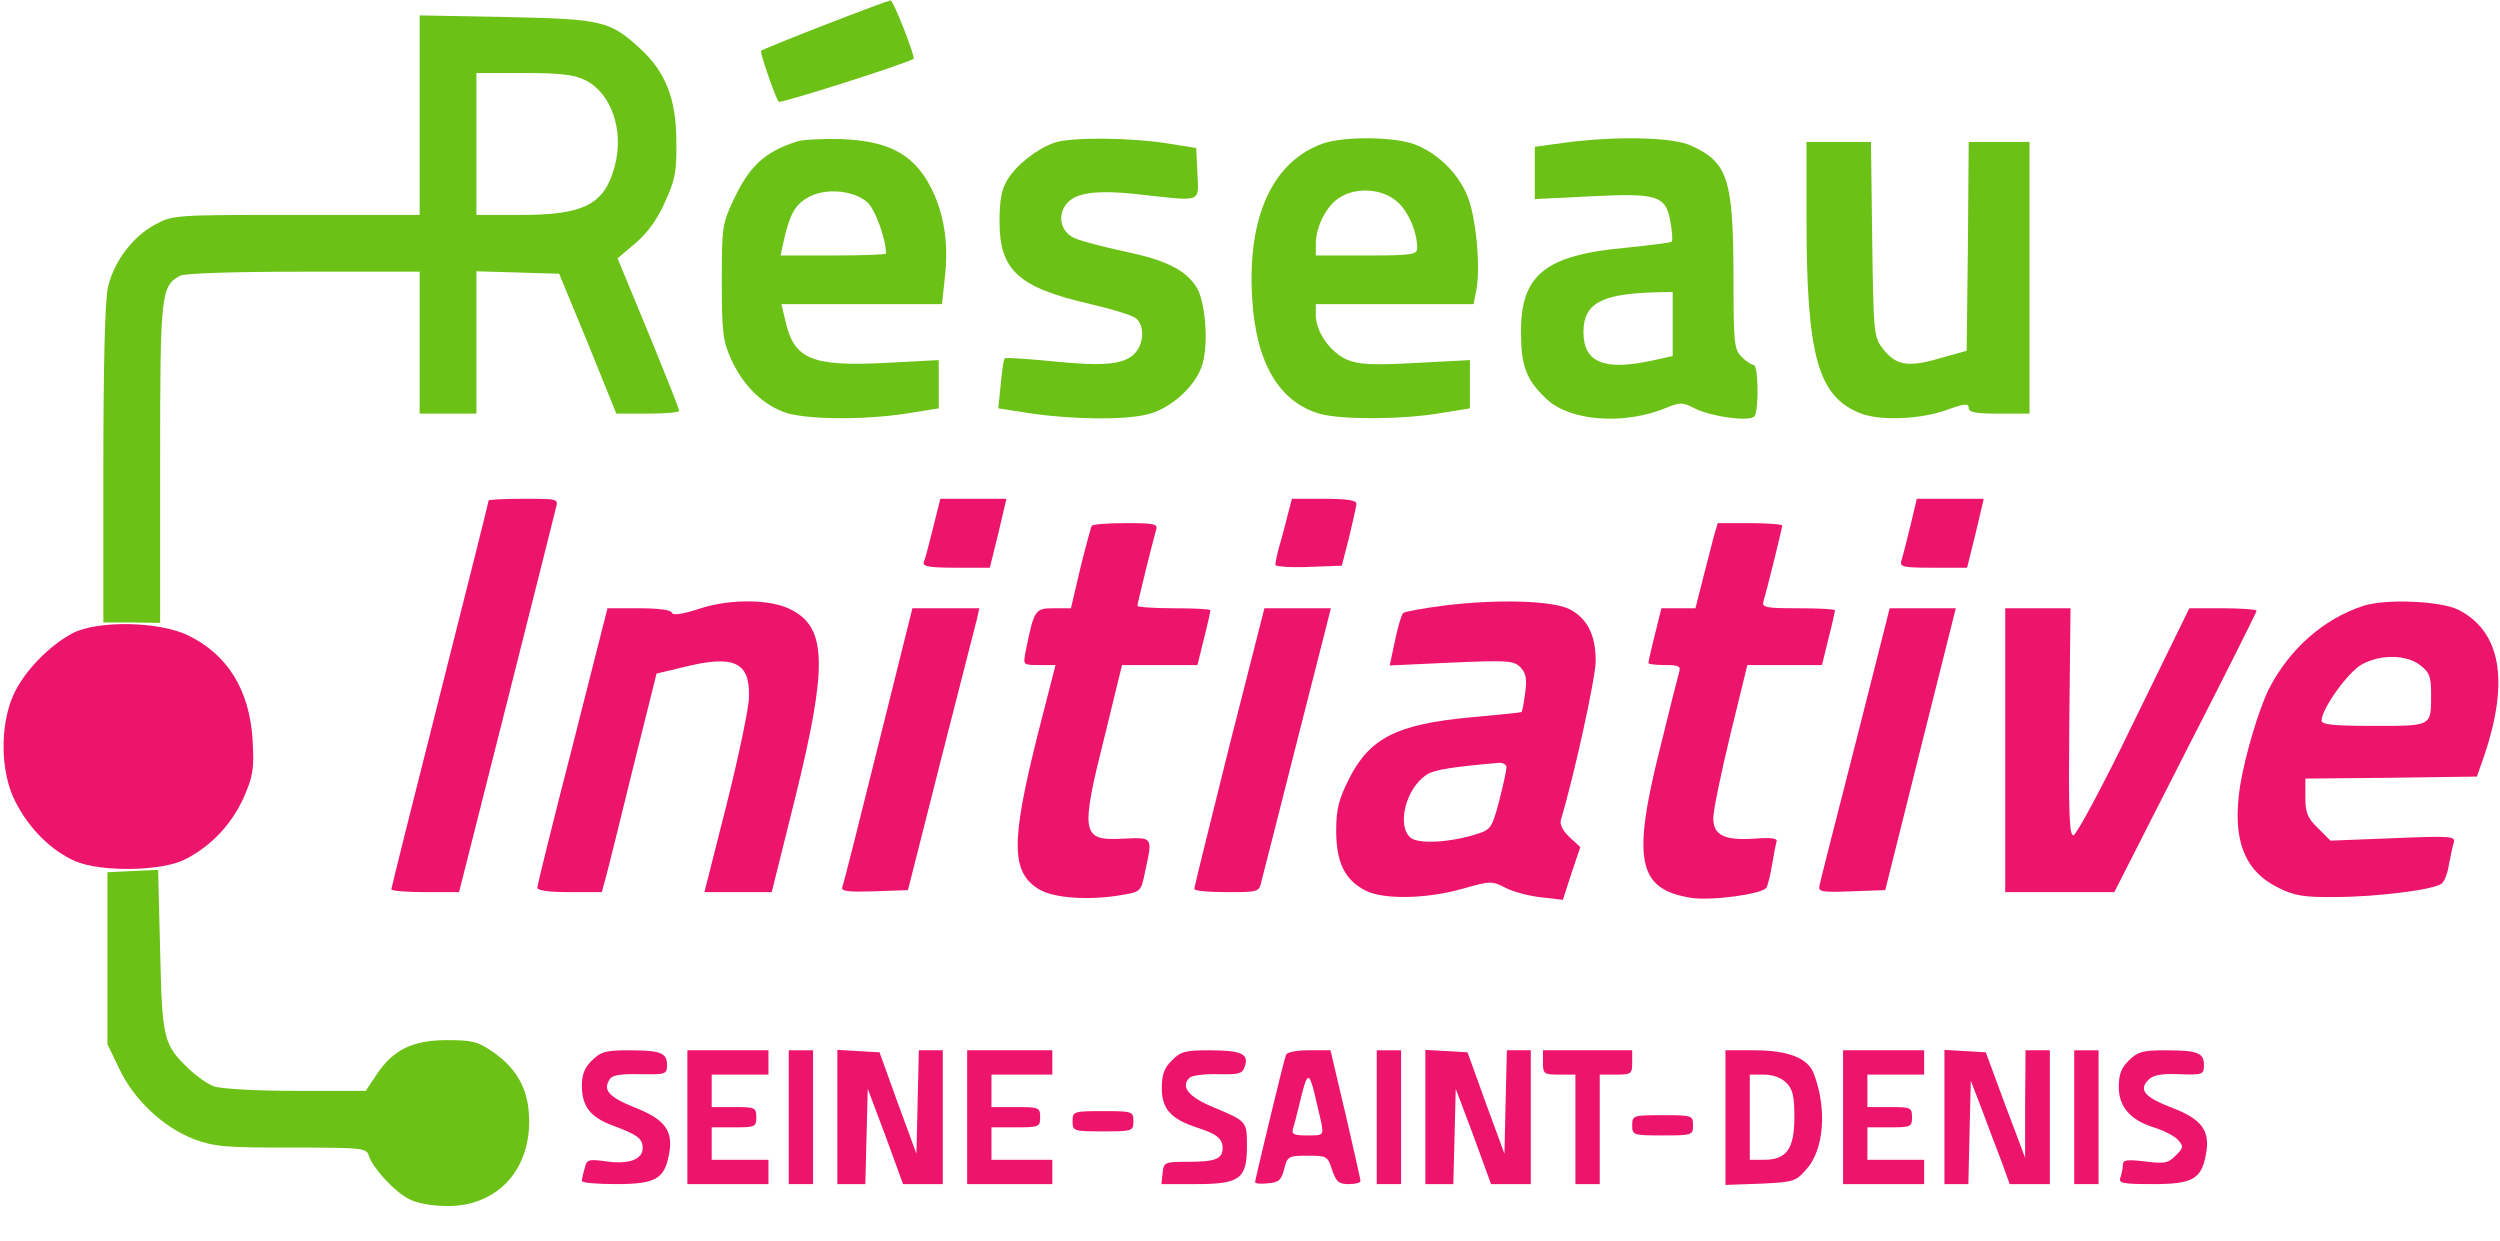 <svg width="137" height="68" viewBox="0 0 137 68" fill="none" xmlns="http://www.w3.org/2000/svg">
<g clip-path="url(#clip0_8224_20792)">
<path d="M45.221 1.355C43.332 2.089 41.754 2.733 41.71 2.778C41.621 2.844 42.443 5.2 42.665 5.578C42.754 5.689 49.665 3.489 50.065 3.222C50.176 3.133 48.954 -5.81186e-05 48.799 0.022C48.732 0.022 47.11 0.622 45.221 1.355Z" fill="#6BC115"/>
<path d="M22.997 6.311V11.778H16.264C9.62 11.778 9.486 11.778 8.531 12.289C7.264 12.956 6.22 14.355 5.909 15.778C5.753 16.489 5.664 20.133 5.664 25.511V34.111H7.22L8.775 34.133V25.378C8.775 16.067 8.82 15.689 9.864 15.111C10.131 14.978 12.731 14.889 16.642 14.889H22.997V18.778V22.667H24.553H26.108V18.778V14.867L28.375 14.933L30.642 15L32.22 18.822L33.775 22.667H35.508C36.442 22.667 37.22 22.6 37.22 22.511C37.22 22.422 36.464 20.511 35.531 18.244L33.842 14.155L34.842 13.311C35.486 12.755 36.042 12 36.442 11.067C36.997 9.867 37.086 9.4 37.064 7.778C37.064 5.444 36.486 3.956 35.108 2.689C33.42 1.133 33.02 1.044 27.731 0.933L22.997 0.844V6.311ZM32.042 4.378C33.486 5.067 34.22 7.133 33.686 9.111C33.131 11.2 32.02 11.778 28.553 11.778H26.108V7.889V4H28.686C30.642 4 31.464 4.089 32.042 4.378Z" fill="#6BC115"/>
<path d="M43.666 7.756C41.888 8.333 41.066 9.089 40.177 11C39.577 12.267 39.555 12.489 39.555 15.444C39.555 18.222 39.621 18.689 40.066 19.689C40.688 21.044 41.666 22.067 42.888 22.556C43.955 23 47.288 23.044 49.777 22.645L51.444 22.378V21.044V19.733L48.488 19.889C44.488 20.089 43.51 19.689 43.044 17.6L42.821 16.667H47.221H51.621L51.777 15.222C51.977 13.489 51.777 12 51.199 10.667C50.266 8.556 48.888 7.733 46.11 7.622C45.066 7.6 43.977 7.645 43.666 7.756ZM47.555 11.111C47.977 11.511 48.555 13.133 48.555 13.889C48.555 13.956 47.244 14 45.666 14H42.777L42.91 13.378C43.244 11.822 43.532 11.267 44.199 10.867C45.133 10.267 46.799 10.4 47.555 11.111Z" fill="#6BC115"/>
<path d="M57.774 7.822C56.818 8.155 55.685 9.044 55.196 9.867C54.885 10.378 54.774 10.978 54.774 12.133C54.774 14.822 55.796 15.755 59.774 16.667C60.907 16.933 62.018 17.267 62.218 17.422C62.729 17.778 62.707 18.778 62.218 19.333C61.64 19.978 60.507 20.089 57.685 19.8C56.285 19.667 55.107 19.578 55.063 19.644C54.996 19.689 54.907 20.333 54.84 21.067L54.707 22.378L56.574 22.667C58.952 23 61.729 23.022 62.952 22.689C64.263 22.333 65.596 21.067 65.907 19.911C66.24 18.711 66.04 16.444 65.552 15.711C64.951 14.778 63.863 14.244 61.618 13.778C60.485 13.533 59.285 13.222 58.929 13.067C58.24 12.8 57.952 12.022 58.307 11.378C58.729 10.578 59.863 10.378 62.352 10.644C65.951 11.044 65.685 11.133 65.618 9.489L65.552 8.111L63.885 7.844C61.84 7.533 58.663 7.511 57.774 7.822Z" fill="#6BC115"/>
<path d="M72.485 7.867C69.73 8.867 68.352 11.867 68.618 16.333C68.819 19.889 70.107 22.067 72.374 22.689C73.574 23 76.774 23 78.907 22.645L80.552 22.378V21.044V19.733L77.596 19.889C75.174 20.022 74.485 19.978 73.819 19.711C72.907 19.311 72.107 18.2 72.107 17.267V16.667H76.441H80.752L80.907 15.867C81.152 14.556 80.863 11.711 80.374 10.645C79.819 9.378 78.685 8.333 77.463 7.889C76.285 7.489 73.641 7.467 72.485 7.867ZM76.53 11.022C77.152 11.533 77.663 12.689 77.663 13.6C77.663 13.956 77.374 14 74.885 14H72.107V13.333C72.107 12.422 72.707 11.245 73.418 10.822C74.33 10.245 75.73 10.333 76.53 11.022Z" fill="#6BC115"/>
<path d="M85.73 7.822L84.107 8.044V9.467V10.911L87.219 10.755C90.863 10.578 91.307 10.711 91.552 12.222C91.641 12.733 91.663 13.178 91.618 13.244C91.552 13.289 90.418 13.444 89.085 13.578C84.663 13.978 83.33 15.067 83.352 18.222C83.352 20.067 83.641 20.822 84.752 21.867C86.041 23.089 89.019 23.311 91.352 22.333C92.063 22.044 92.219 22.044 92.819 22.355C93.752 22.844 95.952 23.133 96.152 22.8C96.396 22.422 96.352 20 96.107 20C95.996 20 95.685 19.8 95.441 19.555C95.019 19.133 94.996 18.8 94.996 15.044C94.974 9.8 94.685 8.889 92.663 7.978C91.663 7.511 88.596 7.444 85.73 7.822ZM91.663 17.756V19.511L90.552 19.756C87.907 20.333 86.774 19.867 86.774 18.2C86.774 16.644 87.73 16.111 90.618 16.022L91.663 16V17.756Z" fill="#6BC115"/>
<path d="M98.996 11.955C98.996 19.533 99.618 21.755 101.996 22.666C103.063 23.067 105.196 22.978 106.618 22.489C107.641 22.111 107.885 22.089 107.885 22.355C107.885 22.6 108.263 22.666 109.552 22.666H111.218V15.222V7.778H109.552H107.885L107.841 13.489L107.774 19.222L106.263 19.644C104.529 20.155 103.863 20.022 103.129 19.044C102.685 18.444 102.663 18.089 102.596 13.089L102.529 7.778H100.752H98.996V11.955Z" fill="#6BC115"/>
<path d="M7.287 47.733L5.887 47.8V52.511V57.222L6.531 58.556C7.331 60.267 8.953 61.778 10.62 62.422C11.753 62.844 12.353 62.889 15.998 62.889C19.931 62.889 20.087 62.911 20.22 63.355C20.442 64.022 21.62 65.311 22.42 65.711C22.82 65.933 23.687 66.089 24.465 66.089C27.153 66.133 28.998 64.222 28.998 61.467C28.998 59.778 28.398 58.622 27.042 57.667C26.176 57.067 25.887 57 24.487 57C22.598 57 21.531 57.533 20.62 58.911L20.042 59.778H16.198C14.042 59.778 12.087 59.667 11.731 59.533C11.398 59.422 10.776 58.978 10.376 58.6C8.953 57.244 8.887 56.978 8.776 52.111L8.665 47.667L7.287 47.733Z" fill="#6BC115"/>
<path d="M26.779 27.422C26.779 27.489 25.579 32.267 24.112 38.067C22.645 43.844 21.445 48.667 21.445 48.733C21.445 48.822 22.29 48.889 23.312 48.889H25.156L27.756 38.6C29.179 32.956 30.401 28.111 30.468 27.822C30.601 27.333 30.579 27.333 28.69 27.333C27.645 27.333 26.779 27.378 26.779 27.422Z" fill="#EC156B"/>
<path d="M51.131 28.933C50.909 29.822 50.687 30.689 50.62 30.822C50.553 31.044 50.975 31.111 52.376 31.111H54.242L54.709 29.222L55.153 27.333H53.331H51.531L51.131 28.933Z" fill="#EC156B"/>
<path d="M70.553 28.267C70.42 28.8 70.22 29.578 70.087 30C69.976 30.422 69.887 30.867 69.887 30.956C69.887 31.044 70.709 31.111 71.709 31.067L73.531 31L73.931 29.444C74.131 28.578 74.331 27.756 74.331 27.6C74.331 27.422 73.842 27.333 72.553 27.333H70.798L70.553 28.267Z" fill="#EC156B"/>
<path d="M104.687 28.822C104.487 29.667 104.265 30.511 104.198 30.711C104.087 31.067 104.265 31.111 105.932 31.111H107.798L108.265 29.222L108.709 27.333H106.887H105.043L104.687 28.822Z" fill="#EC156B"/>
<path d="M59.82 28.822C59.776 28.933 59.487 29.978 59.198 31.156L58.687 33.333H57.731C56.709 33.333 56.664 33.422 56.198 35.733C56.065 36.444 56.065 36.444 56.953 36.444H57.842L56.864 40.267C55.376 46.2 55.398 47.822 56.976 48.756C57.798 49.222 59.687 49.356 61.487 49.044C62.509 48.867 62.531 48.867 62.753 47.756C63.176 45.844 63.176 45.889 61.598 45.956C59.242 46.089 59.176 45.756 60.576 40.178L61.487 36.444H63.553H65.62L65.976 35C66.176 34.222 66.331 33.511 66.331 33.444C66.331 33.378 65.442 33.333 64.331 33.333C63.242 33.333 62.331 33.267 62.331 33.2C62.331 33.067 63.153 29.733 63.353 29.044C63.465 28.711 63.287 28.667 61.687 28.667C60.709 28.667 59.864 28.733 59.82 28.822Z" fill="#EC156B"/>
<path d="M93.91 29.422C93.799 29.844 93.532 30.911 93.31 31.756L92.91 33.333H91.977H91.044L90.688 34.778C90.488 35.556 90.332 36.267 90.332 36.333C90.332 36.4 90.733 36.444 91.244 36.444C91.999 36.444 92.11 36.511 92.021 36.822C91.955 37.044 91.488 38.867 90.999 40.889C89.421 47.133 89.733 48.733 92.666 49.2C93.777 49.378 96.577 49 96.799 48.644C96.888 48.489 97.021 47.933 97.11 47.378C97.199 46.844 97.31 46.267 97.355 46.133C97.421 45.933 97.11 45.889 96.155 45.956C94.488 46.067 93.888 45.778 93.888 44.822C93.888 44.422 94.31 42.378 94.821 40.267L95.755 36.444H97.799H99.844L100.199 35C100.399 34.222 100.555 33.511 100.555 33.444C100.555 33.378 99.644 33.333 98.532 33.333C96.733 33.333 96.532 33.289 96.644 32.933C96.844 32.267 97.666 28.933 97.666 28.8C97.666 28.733 96.866 28.667 95.888 28.667H94.132L93.91 29.422Z" fill="#EC156B"/>
<path d="M38.334 33.356C37.379 33.667 36.867 33.733 36.823 33.578C36.779 33.422 36.068 33.333 35.023 33.333H33.29L31.379 40.867C30.312 45 29.445 48.511 29.445 48.645C29.445 48.8 30.067 48.889 31.223 48.889H32.979L33.179 48.156C33.29 47.778 33.956 45.067 34.667 42.178L35.979 36.911L37.379 36.578C40.201 35.867 41.09 36.245 41.045 38.178C41.045 38.756 40.49 41.4 39.823 44.067L38.601 48.889H40.445H42.29L43.579 43.711C45.356 36.511 45.312 34.422 43.379 33.422C42.267 32.822 40.023 32.8 38.334 33.356Z" fill="#EC156B"/>
<path d="M79.178 33.178C78 33.333 76.978 33.511 76.889 33.6C76.8 33.689 76.6 34.355 76.445 35.111L76.156 36.467L79.534 36.311C82.623 36.178 82.934 36.2 83.311 36.556C83.623 36.889 83.689 37.178 83.578 37.978C83.511 38.511 83.423 38.978 83.378 39.022C83.356 39.044 82.089 39.178 80.578 39.311C76.534 39.689 75.045 40.444 73.912 42.711C73.356 43.822 73.223 44.355 73.223 45.533C73.223 47.244 73.689 48.222 74.823 48.8C75.8 49.311 78.223 49.267 80.2 48.689C81.689 48.267 81.756 48.267 82.534 48.667C82.978 48.889 83.845 49.111 84.489 49.178L85.645 49.311L86.112 47.867L86.6 46.422L86 45.867C85.645 45.533 85.467 45.178 85.534 44.933C86.267 42.511 87.445 37.111 87.445 36.222C87.445 34.822 87 33.911 86.045 33.4C85.134 32.911 82.112 32.822 79.178 33.178ZM82.556 42.044C82.556 42.2 82.378 43.022 82.156 43.889C81.778 45.333 81.689 45.467 80.978 45.689C79.556 46.156 77.823 46.267 77.334 45.933C76.511 45.311 77.023 43.178 78.2 42.444C78.6 42.178 79.623 42.022 82.178 41.8C82.378 41.8 82.556 41.911 82.556 42.044Z" fill="#EC156B"/>
<path d="M129.511 33.2C127.334 33.911 125.467 35.556 124.334 37.756C123.778 38.889 123.045 41.333 122.756 43.067C122.311 45.978 122.956 47.711 124.845 48.645C125.734 49.089 126.245 49.178 127.978 49.156C130.223 49.156 133.4 48.756 133.8 48.422C133.956 48.311 134.134 47.844 134.2 47.378C134.289 46.933 134.4 46.378 134.467 46.178C134.578 45.822 134.311 45.8 131.134 45.933L127.711 46.067L127.023 45.378C126.445 44.822 126.334 44.533 126.334 43.689V42.667L131.045 42.622L135.734 42.556L136.156 41.356C137.511 37.289 137.045 34.622 134.734 33.422C133.778 32.933 130.734 32.8 129.511 33.2ZM132.645 36.467C133.134 36.844 133.223 37.089 133.223 38C133.223 39.822 133.311 39.778 130.089 39.778C127.889 39.778 127.223 39.711 127.223 39.489C127.223 38.844 128.689 36.8 129.445 36.4C130.489 35.844 131.889 35.867 132.645 36.467Z" fill="#EC156B"/>
<path d="M48.133 40.822C47.111 44.956 46.222 48.467 46.156 48.622C46.089 48.844 46.467 48.889 47.911 48.844L49.756 48.778L51.556 41.667C52.556 37.755 53.445 34.289 53.533 33.933L53.667 33.333H51.845H50L48.133 40.822Z" fill="#EC156B"/>
<path d="M67.356 40.933C66.312 45.133 65.445 48.622 65.445 48.711C65.445 48.822 66.245 48.889 67.223 48.889C68.979 48.889 69.001 48.889 69.134 48.267C69.223 47.933 70.112 44.444 71.112 40.489L72.934 33.333H71.112H69.29L67.356 40.933Z" fill="#EC156B"/>
<path d="M101.689 40.711C100.644 44.778 99.755 48.289 99.711 48.511C99.622 48.867 99.778 48.911 101.466 48.845L103.311 48.778L105.244 41.045L107.178 33.333H105.355H103.555L101.689 40.711Z" fill="#EC156B"/>
<path d="M109.887 41.111V48.889H112.864H115.864L119.753 41.245C121.909 37.044 123.664 33.533 123.664 33.467C123.664 33.4 122.842 33.333 121.82 33.333H119.976L116.931 39.556C115.264 43.022 113.776 45.778 113.62 45.778C113.398 45.778 113.353 44.578 113.398 39.556L113.464 33.333H111.664H109.887V41.111Z" fill="#EC156B"/>
<path d="M4 34.689C2.688 35.378 1.311 36.8 0.733 38.089C-0.023 39.778 0.022 42.355 0.844 43.933C1.6 45.422 2.8 46.6 4.088 47.178C5.488 47.8 8.866 47.755 10.155 47.089C11.577 46.355 12.666 45.2 13.333 43.755C13.866 42.533 13.933 42.2 13.844 40.578C13.688 37.822 12.466 35.844 10.266 34.8C8.666 34.044 5.355 34 4 34.689Z" fill="#EC156B"/>
<path d="M32.442 58.111C32.042 58.489 31.887 58.889 31.887 59.489C31.887 60.645 32.353 61.222 33.598 61.689C34.931 62.178 35.22 62.4 35.22 62.911C35.22 63.533 34.465 63.822 33.242 63.645C32.242 63.511 32.153 63.533 32.042 64.022C31.953 64.311 31.887 64.622 31.887 64.711C31.887 64.822 32.731 64.889 33.776 64.889C35.931 64.889 36.42 64.6 36.664 63.245C36.909 61.978 36.442 61.333 34.776 60.689C33.353 60.111 33.02 59.733 33.42 59.133C33.553 58.911 34.042 58.844 35.087 58.867C36.487 58.889 36.553 58.867 36.553 58.356C36.553 57.689 36.198 57.556 34.42 57.556C33.176 57.556 32.909 57.645 32.442 58.111Z" fill="#EC156B"/>
<path d="M37.668 61.222V64.889H39.89H42.112V64.222V63.556H40.557H39.001V62.667V61.778H40.224C41.379 61.778 41.446 61.756 41.446 61.222C41.446 60.689 41.379 60.667 40.224 60.667H39.001V59.778V58.889H40.557H42.112V58.222V57.556H39.89H37.668V61.222Z" fill="#EC156B"/>
<path d="M43.223 61.222V64.889H43.889H44.556V61.222V57.556H43.889H43.223V61.222Z" fill="#EC156B"/>
<path d="M45.887 61.2V64.889H46.664H47.42L47.487 62.267L47.553 59.667L48.531 62.267L49.487 64.889H50.576H51.664V61.222V57.556H50.998H50.353L50.287 60.378L50.22 63.222L49.198 60.444L48.198 57.667L47.042 57.6L45.887 57.533V61.2Z" fill="#EC156B"/>
<path d="M53 61.222V64.889H55.333H57.667V64.222V63.556H56H54.333V62.667V61.778H55.667C56.933 61.778 57 61.756 57 61.222C57 60.689 56.933 60.667 55.667 60.667H54.333V59.778V58.889H56H57.667V58.222V57.556H55.333H53V61.222Z" fill="#EC156B"/>
<path d="M64.222 58.111C63.8 58.511 63.667 58.889 63.667 59.645C63.667 60.778 64.178 61.333 65.622 61.8C66.667 62.133 67 62.4 67 62.911C67 63.511 66.6 63.667 65.111 63.667C63.822 63.667 63.778 63.689 63.711 64.267L63.645 64.889H65.533C67.956 64.889 68.333 64.6 68.333 62.8C68.333 61.444 68.333 61.444 66.467 60.667C65.133 60.111 64.689 59.556 65.178 59.067C65.311 58.933 66.022 58.844 66.756 58.867C67.933 58.889 68.089 58.844 68.222 58.422C68.445 57.756 68.022 57.556 66.267 57.556C64.956 57.556 64.689 57.622 64.222 58.111Z" fill="#EC156B"/>
<path d="M70.466 57.822C70.288 58.356 68.777 64.667 68.777 64.778C68.777 64.867 69.088 64.889 69.489 64.844C70.088 64.8 70.222 64.667 70.377 64.044C70.555 63.356 70.622 63.333 71.666 63.333C72.711 63.333 72.755 63.356 73 64.111C73.222 64.756 73.355 64.889 73.911 64.889C74.266 64.889 74.555 64.822 74.555 64.711C74.555 64.622 74.177 62.978 73.733 61.044L72.911 57.556H71.711C70.977 57.556 70.511 57.667 70.466 57.822ZM72.4 61.489C72.533 62.222 72.533 62.222 71.644 62.222C70.888 62.222 70.755 62.156 70.866 61.822C70.933 61.622 71.088 61 71.222 60.444C71.622 58.778 71.711 58.711 72 59.778C72.133 60.333 72.311 61.111 72.4 61.489Z" fill="#EC156B"/>
<path d="M75.445 61.222V64.889H76.112H76.779V61.222V57.556H76.112H75.445V61.222Z" fill="#EC156B"/>
<path d="M78.109 61.2V64.889H78.887H79.643L79.709 62.267L79.776 59.667L80.754 62.267L81.709 64.889H82.798H83.887V61.222V57.556H83.221H82.576L82.509 60.378L82.443 63.222L81.421 60.444L80.421 57.667L79.265 57.6L78.109 57.533V61.2Z" fill="#EC156B"/>
<path d="M84.555 58.222C84.555 58.844 84.599 58.889 85.444 58.889H86.332V61.889V64.889H86.999H87.666V61.889V58.889H88.555C89.399 58.889 89.444 58.844 89.444 58.222V57.556H86.999H84.555V58.222Z" fill="#EC156B"/>
<path d="M94.555 61.245V64.933L96.466 64.867C98.288 64.778 98.399 64.756 98.999 64.067C99.955 63 100.132 60.756 99.399 58.844C99.088 57.978 97.977 57.556 96.132 57.556H94.555V61.245ZM97.888 59.333C98.244 59.689 98.332 60.067 98.332 61.222C98.332 62.956 97.91 63.556 96.666 63.556H95.888V61.222V58.889H96.666C97.155 58.889 97.621 59.067 97.888 59.333Z" fill="#EC156B"/>
<path d="M101 61.222V64.889H103.222H105.444V64.222V63.556H103.889H102.333V62.667V61.778H103.556C104.711 61.778 104.778 61.756 104.778 61.222C104.778 60.689 104.711 60.667 103.556 60.667H102.333V59.778V58.889H103.889H105.444V58.222V57.556H103.222H101V61.222Z" fill="#EC156B"/>
<path d="M106.555 61.2V64.889H107.221H107.866L107.932 62.044L107.999 59.222L108.599 60.778C108.91 61.622 109.399 62.911 109.666 63.6L110.132 64.889H111.244H112.332V61.222V57.556H111.666H110.999L110.977 60.489V63.444L109.888 60.556L108.821 57.667L107.688 57.6L106.555 57.533V61.2Z" fill="#EC156B"/>
<path d="M113.668 61.222V64.889H114.335H115.001V61.222V57.556H114.335H113.668V61.222Z" fill="#EC156B"/>
<path d="M116.665 58.111C116.243 58.511 116.109 58.889 116.109 59.556C116.109 60.667 116.754 61.4 118.087 61.8C118.576 61.956 119.154 62.245 119.354 62.467C119.665 62.822 119.665 62.889 119.22 63.333C118.798 63.756 118.598 63.778 117.532 63.645C116.532 63.533 116.332 63.556 116.332 63.844C116.332 64.022 116.265 64.333 116.198 64.533C116.087 64.844 116.332 64.889 117.976 64.889C120.154 64.889 120.643 64.622 120.887 63.245C121.132 61.978 120.665 61.333 119.043 60.711C117.532 60.133 117.176 59.733 117.732 59.178C117.976 58.911 118.465 58.822 119.42 58.867C120.709 58.911 120.776 58.889 120.776 58.356C120.776 57.689 120.42 57.556 118.643 57.556C117.398 57.556 117.132 57.645 116.665 58.111Z" fill="#EC156B"/>
<path d="M58.777 61.444C58.777 61.978 58.822 62 60.444 62C62.066 62 62.111 61.978 62.111 61.444C62.111 60.911 62.066 60.889 60.444 60.889C58.822 60.889 58.777 60.911 58.777 61.444Z" fill="#EC156B"/>
<path d="M89.445 61.667C89.445 62.2 89.49 62.222 91.112 62.222C92.734 62.222 92.779 62.2 92.779 61.667C92.779 61.133 92.734 61.111 91.112 61.111C89.49 61.111 89.445 61.133 89.445 61.667Z" fill="#EC156B"/>
</g>
<defs>
<clipPath id="clip0_8224_20792">
<rect width="136.889" height="68" fill="white" transform="translate(0.109)"/>
</clipPath>
</defs>
</svg>
